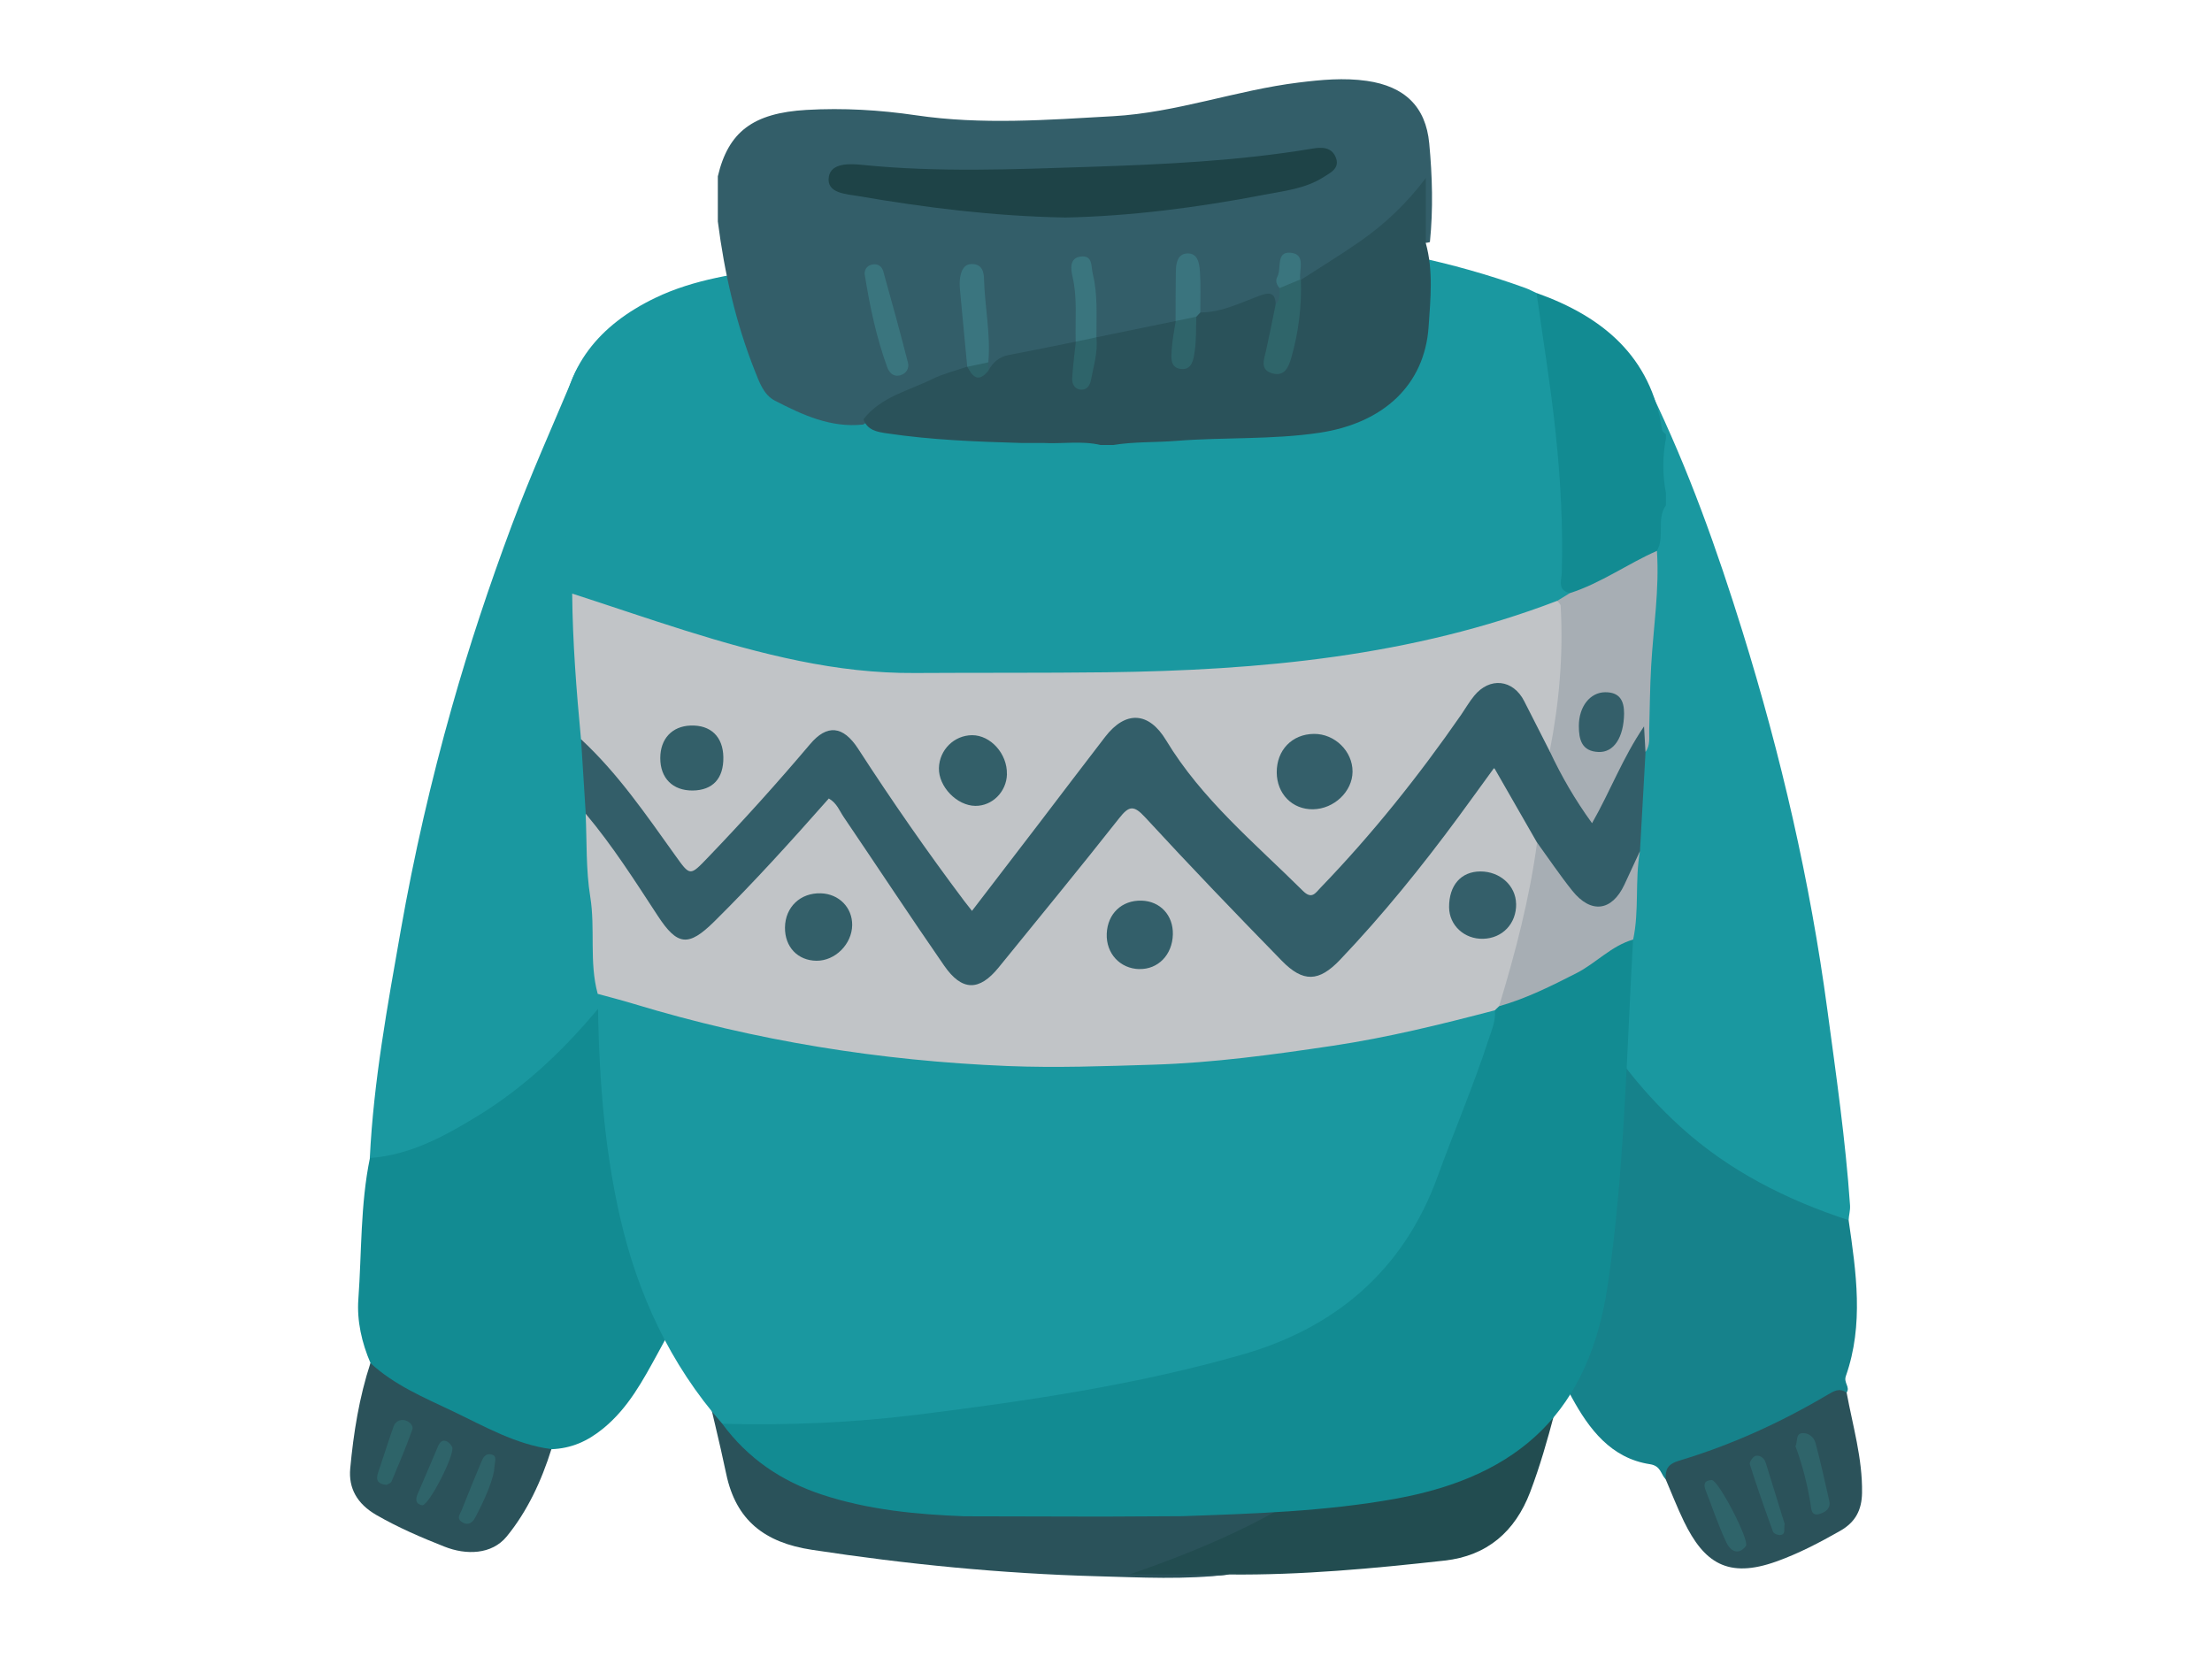 <svg fill="none" height="251" viewBox="0 0 335 251" width="335" xmlns="http://www.w3.org/2000/svg" xmlns:xlink="http://www.w3.org/1999/xlink"><clipPath id="a"><path d="m53 12h229v227h-229z"/></clipPath><path d="m0 0h335v251h-335z" fill="#fff"/><g clip-path="url(#a)"><path d="m237.854 201.5c-1.531 4.061-1.351 8.449-2.444 12.612-1.063 4.022-2.195 7.997-3.671 11.886-2.289 6.013-6.546 9.667-12.95 10.378-10.826 1.203-21.675 2.218-32.594 2.109-5.288.562-10.56.125-16.489.304 1.57-2.226 3.406-2.46 5.007-2.96 10.029-3.108 19.363-7.575 27.579-14.103 9.928-7.895 16.661-17.829 18.957-30.425.211-1.171.601-2.194 1.414-3.061.968-.672 2.124-.36 3.171-.586 1.577-.484 3.194-.109 4.788-.226 5.178.257 6.592 1.499 6.904 6.052.188 2.046-.398 4.131.328 6.153v1.882z" fill="#224c50"/><path d="m222.663 188.232c-4.702 29.347-26.268 41.522-51.613 50.245h15.137c-6.67.828-13.372.453-20.05.273-14.473-.398-28.86-1.819-43.185-4.006-7.131-1.086-11.482-4.436-12.966-11.48-1.046-4.974-2.288-9.917-3.436-14.869-.844-2.249.515-2.475 2.226-2.397 25.267 1.203 49.808-3.725 74.326-8.785 5.178-1.07 10.091-2.921 14.762-5.381 2.046-1.078 4.147-2.015 6.522-2.101 6.092-.499 12.184-1.007 18.277-1.507z" fill="#2a525a"/><path d="m221.335 70.499c2.952-6.474 6.1-12.846 12.52-16.657 5.835-3.459 13.185-.64 16.153 5.482 5.694 11.729 10.044 23.959 13.895 36.352 5.811 18.719 10.224 37.766 12.84 57.25 1.328 9.863 2.75 19.687 3.437 29.621.055.843-.187 1.515-.211 2.272-.976.914-1.921.266-2.866-.054-15.372-5.233-27.142-15.111-35.812-28.629-4.522-7.052-7.623-14.9-10.084-22.92-5.272-17.204-7.029-35.017-8.911-52.807-.352-3.296-.992-6.568-.953-9.902z" fill="#1a98a0"/><path d="m221.335 70.499c1.742 3.171 1.499 6.786 1.835 10.152 1.586 16.001 3.257 32.026 7.389 47.559 4.28 16.103 11.302 30.979 23.948 42.467 7.357 6.684 16.066 11.065 25.462 14.142 1.141 7.895 2.32 15.822-.422 23.615-.367 1.039.711 1.672.11 2.499-8.061 4.374-16.324 8.278-25.01 11.238-1.062.359-1.515 1.359-2.39 1.89-.75-.781-.726-2.031-2.367-2.28-5.928-.899-9.247-5.358-11.833-10.09-6.506-11.933-12.786-24.014-17.761-36.688-4.593-11.691-10.13-23.139-12.856-35.392-1.797-8.067-1.266-16.633-.203-24.989 1.882-14.791 6.451-28.738 12.817-42.155.359-.75.797-1.351 1.289-1.96z" fill="#16828b"/><path d="m252.257 224.061c-.047-1.484.258-2.28 2.07-2.827 7.85-2.351 15.301-5.748 22.362-9.918 1.132-.671 1.866-1.117 2.976-.382.929 5.037 2.413 9.972 2.335 15.181-.039 2.592-.992 4.443-3.304 5.755-3.124 1.781-6.311 3.444-9.677 4.647-7.334 2.624-10.943.211-13.989-6.06-1.016-2.085-1.851-4.264-2.773-6.404z" fill="#2b525a"/><g fill="#2f646a"><path d="m271.917 219.079c.351-.711 0-1.867.96-1.992.922-.125 1.828.531 2.078 1.468.765 2.913 1.437 5.849 2.085 8.794.25 1.124-.562 1.694-1.476 1.967-1.265.383-1.25-.788-1.351-1.444-.492-3.015-1.226-5.951-2.289-8.793z"/><path d="m259.248 224.178c1.007.023 5.795 9.199 5.155 10.011-1.203 1.531-2.398.625-2.929-.507-1.211-2.562-2.109-5.271-3.148-7.911-.383-.96-.219-1.546.922-1.593z"/><path d="m270.284 230.816c-.164.773.195 1.523-.578 1.679-.367.07-1.078-.187-1.179-.469-1.242-3.389-2.429-6.794-3.523-10.238-.101-.32.508-1.21.89-1.28.657-.125 1.297.32 1.531 1.085.969 3.147 1.945 6.294 2.851 9.215z"/></g><path d="m237.323 193.269c-.586-3.6-3.085-5.06-6.389-5.623-.219-.117-.297-.234-.234-.359.07-.125.133-.195.211-.195h6.943v6.263c-.234.304-.406.258-.531-.086z" fill="#fdfefe"/><path d="m237.323 193.269c.195-.07.367-.039.531.086v6.263c-1.296-2.023-.398-4.225-.531-6.349z" fill="#969b9b"/><path d="m230.911 187.1c-.032.187-.024.367.023.554-1.703 0-3.398 0-5.1 0 .047-.18.054-.367.023-.547h5.054z" fill="#cfd0cf"/><path d="m204.386 189.739c-4.32 1.289-7.912 4.092-12.122 5.677-8.264 3.109-16.942 4.389-25.518 6.053-10.825 2.1-21.729 3.951-32.718 4.865-8.514.71-17.106 1.601-25.666.39-1.664-.234-1.75.539-1.804 1.679-.836-2.983-1.82-5.943-2.469-8.965-.539-2.507 1.305-4.225 3.328-3.069 1.874 1.07 3.647.695 5.459.555 23.089-1.796 46.177-3.639 69.265-5.459 7.412-.586 14.825-1.148 22.245-1.726z" fill="#335e69"/><path d="m56.007 175.401c.57-11.62 2.671-23.029 4.679-34.446 2.007-11.41 4.593-22.694 7.748-33.838 2.624-9.293 5.678-18.445 9.053-27.497 2.851-7.638 6.186-15.049 9.334-22.553 2.859-6.817 11.935-9.262 17.957-4.771 3.046 2.272 5.194 5.318 7.068 8.457 3.453 5.779 6.421 11.831 8.631 18.219-.203 11.839-2.109 23.366-5.991 34.588-5.592 16.165-14.824 30.089-25.962 42.865-7.498 8.606-16.457 15.134-27.314 18.844-1.679.57-3.437 1.468-5.21.132z" fill="#1a98a0"/><path d="m56.007 175.401c6.053-.437 11.208-3.233 16.23-6.302 12.544-7.661 21.128-19.039 29.125-31.026 3.734-5.591 6.905-11.519 9.678-17.563 3.358-7.302 5.491-15.134 6.787-23.123.969-5.935 1.875-11.878 1.883-17.915 0-.164.5-.336.765-.5 6.959 16.767 10.084 34.182 9.076 52.354-.437 7.825-3.671 14.744-6.288 21.913-6.537 17.891-14.519 35.118-23.674 51.798-2.242 4.077-4.421 8.208-8.217 11.316-2.421 1.984-4.866 3.038-7.857 3.155-2.601.922-5.085-.023-7.217-1.101-5.686-2.866-11.693-5.123-17.074-8.582-1.289-.828-2.945-1.437-3.109-3.358-1.328-3.085-2.078-6.404-1.843-9.668.515-7.13.297-14.33 1.75-21.39z" fill="#128b92"/><path d="m56.101 206.459c3.632 3.358 8.139 5.232 12.513 7.317 4.811 2.296 9.482 5.006 14.895 5.724-1.5 4.795-3.64 9.403-6.764 13.221-2.265 2.773-6.163 2.843-9.427 1.547-3.507-1.383-6.998-2.882-10.318-4.795-2.952-1.703-4.226-4.092-3.96-7.029.5-5.404 1.359-10.792 3.062-15.985z" fill="#2b525a"/><path d="m74.838 222.749c-.391 2.046-1.554 4.639-2.89 7.145-.383.719-1.047 1.258-1.984.649-.89-.57-.281-1.211-.055-1.781.969-2.436 1.953-4.873 2.968-7.294.258-.617.594-1.343 1.46-1.179 1.101.203.547 1.031.492 2.452z" fill="#2f646a"/><path d="m58.522 224.912c-1.25-.117-1.664-.679-1.265-1.835.797-2.351 1.531-4.717 2.367-7.052.242-.671.914-1.07 1.64-.914.695.149 1.406.781 1.179 1.43-.945 2.655-2.054 5.263-3.148 7.863-.102.25-.531.368-.765.516z" fill="#2e6469"/><path d="m63.982 228.005c-1.047-.188-1.101-.859-.726-1.726 1.023-2.398 2.062-4.78 3.07-7.185.25-.593.601-1.038 1.242-.82.367.125.726.531.906.898.492 1.008-3.374 8.637-4.491 8.833z" fill="#2f646a"/><path d="m252.288 76.552c-1.468 2.093-.109 4.748-1.359 6.88-4.147 3.35-8.513 6.255-14.035 6.763-1.484-.984-1.336-2.546-1.328-3.983.101-12.956-1.117-25.802-3.335-38.554-.196-1.125-.469-2.304.476-3.28 10.006 3.569 17.332 9.59 19.019 20.78.039.234.375.429.57.64v.632c-.523 2.741-.523 5.482 0 8.215v1.898z" fill="#128b92"/><path d="m232.707 44.385c.976 7.013 2.132 14.01 2.874 21.046.75 7.075 1.149 14.189.945 21.319-.031 1.093-.718 2.663 1.211 3.077.024 1.476-1.359 1.468-2.163 2.077-14.106 5.568-28.822 8.262-43.881 9.661-19.206 1.78-38.436 1.054-57.658 1.155-7.084.039-13.981-1.647-20.792-3.459-7.724-2.054-15.324-4.522-22.877-7.138-1.39-.484-2.828-.89-3.71-2.218-.937-8.239-1.968-16.501-1.625-24.794.398-9.59 5.772-15.923 14.176-19.976 5.975-2.882 12.434-3.709 18.886-4.639 14.66-2.116 29.36-3.975 44.161-4.693 23.323-1.132 46.442-.258 68.734 7.809.586.211 1.14.515 1.71.773z" fill="#1a98a0"/><path d="m109.393 215.658c-7.951-9.051-12.849-19.726-15.496-31.307-2.531-11.082-3.249-22.444-3.366-33.822 1.453-.953 2.882-.258 4.241.179 16.535 5.279 33.508 8.27 50.777 9.528 20.347 1.476 40.545-.008 60.619-3.522 5.608-.984 11.137-2.257 16.621-3.764 1.109-.305 2.218-.727 3.382-.227 1.32 1.117.867 2.507.453 3.788-3.304 10.12-6.811 20.171-11.755 29.636-3.695 7.067-9.6 11.886-16.465 15.673-5.593 3.093-11.622 4.92-17.832 6.224-15.567 3.28-31.211 6.154-47.051 7.653-6.795.64-13.638 1.132-20.487.812-1.281-.062-2.515-.187-3.64-.859z" fill="#1a98a0"/><path d="m109.393 215.658c9.872.258 19.737-.156 29.508-1.374 16.59-2.07 33.18-4.506 49.262-9.114 14.012-4.022 24.369-12.69 29.54-26.918 2.546-6.997 5.483-13.854 7.787-20.945.453-1.39 1.07-2.757.89-4.279-.164-.563.172-.875.571-1.156 6.373-2.46 12.512-5.365 18.042-9.442 1.047-.773 1.094-.695 2.328-.109-.992 17.423-1.281 34.931-3.812 52.205-2.796 19.047-13.145 29.051-32.164 32.487-10.693 1.929-21.518 2.257-32.336 2.639-4.015.024-8.029.039-12.036.063-6.959-.016-13.927-.031-20.886-.047-7.326-.281-14.598-.968-21.62-3.288-6.131-2.022-11.224-5.49-15.074-10.714z" fill="#128b92"/><path d="m227.029 152.411c-.211.203-.43.406-.641.617-8.107 2.124-16.238 4.131-24.549 5.372-9.029 1.351-18.073 2.585-27.204 2.866-7.334.227-14.653.5-22.026.203-19.308-.788-38.163-3.81-56.635-9.418-1.804-.546-3.632-1.015-5.452-1.515-1.32-4.826-.336-9.824-1.133-14.728-.664-4.115-.5-8.364-.695-12.557 1.812.055 2.343 1.663 3.163 2.78 3.046 4.162 5.991 8.403 8.763 12.76 1.992 3.124 3.586 3.366 6.304.82 5.615-5.255 10.778-10.956 15.824-16.751 2.554-2.928 3.569-2.983 5.624.352 4.319 6.997 9.021 13.736 13.684 20.491.539.781 1.039 1.593 1.664 2.304 2.577 2.952 4.373 2.983 6.904-.023 6.1-7.255 11.935-14.729 17.957-22.046 2.327-2.827 3.476-2.952 5.702-.226 4.147 5.076 9.036 9.425 13.621 14.064 2.226 2.249 4.101 4.811 6.374 6.997 3.124 2.999 5.022 2.976 8.068-.086 7.608-7.629 14.137-16.157 20.402-24.896 3.296-4.599 3.999-4.646 6.623.352 1.406 2.686 3.608 4.974 4.101 8.129-.86 7.583-2.844 14.908-4.968 22.202-.242.828-.734 1.484-1.484 1.937z" fill="#c1c4c7"/><path d="m86.664 89.913c11.372 3.67 22.604 7.794 34.367 10.191 5.78 1.179 11.583 1.874 17.48 1.835 9.677-.062 19.362.008 29.04-.109 23.283-.297 46.286-2.405 68.28-10.824 1.508.133 1.492 1.39 1.508 2.351.125 6.739-.141 13.455-1.703 20.054-1.5 1.312-1.999-.164-2.538-1.031-1.055-1.694-1.805-3.568-2.75-5.333-1.749-3.28-4.756-3.569-6.951-.5-3.062 4.287-6.03 8.629-9.303 12.76-4.319 5.443-8.763 10.777-13.653 15.736-1.452 1.476-2.632 1.577-3.983.164-7.092-7.458-15.325-13.869-20.683-22.92-2.077-3.515-4.991-3.632-7.584-.406-5.6 6.981-10.872 14.228-16.332 21.319-.773.999-1.492 2.046-2.288 3.022-1.969 2.39-2.797 2.444-4.616.047-4.773-6.294-9.443-12.675-13.614-19.383-4.195-6.755-5.507-6.895-10.568-.796-4.374 5.271-8.975 10.331-13.934 15.056-1.344 1.273-2.843 2.28-4.202.219-4.468-6.779-9.92-12.807-14.645-19.391-.695-7.34-1.265-14.681-1.336-22.061z" fill="#c1c4c7"/><path d="m87.992 111.974c5.585 5.17 9.841 11.41 14.231 17.54 2.312 3.225 2.233 3.241 5.037.32 5.32-5.544 10.459-11.245 15.419-17.11 2.554-3.03 4.991-2.843 7.287.695 5.093 7.864 10.427 15.548 16.051 23.037.312.414.64.82 1.187 1.515 3.476-4.537 6.858-8.933 10.224-13.338 3.32-4.342 6.616-8.715 9.959-13.041 3.085-3.991 6.592-3.796 9.201.515 5.412 8.973 13.426 15.572 20.729 22.827 1.351 1.343 1.882.351 2.687-.485 7.834-8.121 14.848-16.907 21.276-26.176.656-.953 1.234-1.968 1.961-2.858 2.366-2.921 5.92-2.523 7.599.796 1.281 2.53 2.578 5.053 3.859 7.583 1.976 1.53 2.757 3.865 4.014 5.888.649 1.039 1.071 2.257 2.312 3.069 3.062-3.99 3.874-9.371 7.928-13.104.727 1.679.578 2.96.258 4.256-.281 5.014-.562 10.027-.844 15.041-.546 2.007-.96 4.061-1.921 5.919-1.867 3.632-5.241 4.264-8.139 1.359-2.429-2.436-4.428-5.248-5.522-8.59-2.085-3.631-4.171-7.271-6.498-11.331-1.922 2.647-3.663 5.06-5.421 7.45-5.561 7.543-11.45 14.83-17.917 21.624-3.203 3.365-5.585 3.475-8.842.132-6.983-7.153-13.911-14.361-20.683-21.717-1.718-1.859-2.429-1.765-3.928.14-5.991 7.607-12.146 15.08-18.246 22.6-2.945 3.632-5.569 3.632-8.271-.281-5.148-7.442-10.123-15.001-15.2-22.49-.64-.938-1.023-2.101-2.257-2.812-5.616 6.357-11.31 12.667-17.363 18.649-3.906 3.85-5.569 3.67-8.545-.883-3.452-5.279-6.834-10.605-10.904-15.446-.234-3.757-.469-7.513-.711-11.277z" fill="#335e69"/><path d="m249.203 113.888c-.062-1.117-.125-2.226-.219-3.866-3.241 4.764-5.084 9.762-7.873 14.666-2.585-3.561-4.647-7.138-6.412-10.902 1.429-7.278 2.085-14.611 1.656-22.022-.016-.266-.336-.508-.516-.757.641-.391 1.281-.781 1.914-1.171 4.702-1.499 8.709-4.428 13.184-6.396.391 5.849-.547 11.644-.875 17.454-.187 3.233-.203 6.45-.296 9.676-.032 1.116.195 2.311-.563 3.326z" fill="#a7aeb4"/><path d="m232.785 127.616c1.773 2.445 3.452 4.951 5.335 7.302 2.827 3.53 5.991 3.116 7.889-.921.796-1.687 1.57-3.382 2.351-5.069-.781 4.428-.079 8.965-1.024 13.385-3.304.945-5.608 3.569-8.591 5.092-3.804 1.937-7.592 3.842-11.716 5.006 2.476-8.137 4.624-16.345 5.756-24.787z" fill="#a7aeb4"/><path d="m229.614 136.909c.047 2.984-2.07 5.217-5.007 5.287-2.843.071-5.123-2.038-5.147-4.771-.023-3.327 1.805-5.42 4.741-5.428 2.976-.007 5.366 2.156 5.405 4.905z" fill="#345f6a"/><path d="m172.542 146.788c-2.921-.07-5.046-2.374-4.929-5.357.117-3.03 2.273-5.092 5.265-5.014 2.827.071 4.819 2.218 4.748 5.115-.078 3.093-2.233 5.311-5.084 5.248z" fill="#335f6a"/><path d="m123.663 145.523c-2.851-.023-4.819-2.101-4.78-5.045.039-3.092 2.343-5.279 5.452-5.17 2.733.094 4.756 2.164 4.725 4.819-.039 2.881-2.578 5.419-5.397 5.396z" fill="#335f69"/><path d="m193.357 116.996c-.016-3.382 2.32-5.803 5.632-5.834 3.155-.031 5.865 2.624 5.85 5.717-.016 3.006-2.796 5.653-5.983 5.7-3.14.047-5.483-2.335-5.499-5.591z" fill="#345f6a"/><path d="m152.5 117.269c-.071 2.663-2.219 4.818-4.788 4.795-2.804-.031-5.585-2.921-5.515-5.732.071-2.757 2.305-4.959 5.023-4.975 2.812-.007 5.35 2.827 5.272 5.904z" fill="#335f69"/><path d="m109.549 114.676c.055 3.233-1.593 5.03-4.655 5.061-3.007.023-4.905-1.874-4.897-4.912 0-2.921 1.78-4.826 4.584-4.928 3.054-.109 4.913 1.679 4.968 4.779z" fill="#335f69"/><path d="m245.962 108.085c-.047 3.616-1.555 5.912-3.867 5.818-2.577-.101-2.983-1.921-2.983-3.943 0-2.96 1.718-5.084 3.968-5.108 2.226-.023 2.89 1.297 2.882 3.233z" fill="#345f6a"/><path d="m108.713 33.593v-6.888c1.586-6.739 5.335-9.59 13.427-10.058 5.569-.32 11.114.008 16.629.82 9.927 1.46 19.846.695 29.805.133 9.615-.539 18.644-3.936 28.103-5.099 3.421-.422 6.85-.75 10.333-.25 5.694.82 8.92 3.881 9.443 9.465.469 4.974.609 9.965.102 14.947-1.414.476-1.656-.703-1.773-1.499-.313-2.233-.633-4.521.593-6.56-4.225 6.825-10.528 11.105-17.847 14.135-.305-.023-.594-.109-.851-.273-.594-.406-.68-1.195-1.281-1.656-.891.976-.93 2.101-.656 3.296.039 1.031-.25 1.874-1.297 2.296-2.367-.492-4.436.601-6.592 1.234-1.773.515-3.554 1.312-5.343.023-1.695-1.866-.539-4.365-1.523-6.903-1.273 2.944.235 6.068-1.757 8.395-3.773 2.038-7.717 3.241-12.068 2.413-1.374-.976-1.382-2.452-1.421-3.912-.055-1.82.07-3.67-.695-5.279.015 3.178.961 6.513-.766 9.668-1.304 1.109-2.851 1.593-4.506 1.874-3.132.539-6.077 1.788-9.194 2.382-.421-.297-.679-.695-.796-1.187-.797-4.022-.32-8.2-1.562-12.19-.453 4.178.765 8.364.015 12.534-.874 1.593-2.444 2.108-4.022 2.686-4.382 1.609-8.553 3.67-12.497 6.169-4.921.523-9.185-1.468-13.349-3.616-1.726-.89-2.366-2.804-3.069-4.569-2.882-7.263-4.585-14.806-5.577-22.53z" fill="#335e69"/><path d="m166.043 51.093c3.999-.82 7.998-1.648 11.997-2.468.125.086.243.172.368.258 1.07 1.281.046 2.85.734 4.623 1.203-1.921.359-4.084 1.445-5.677.312-.383.679-.625 1.203-.5 3.21 0 6.014-1.445 8.912-2.515 1.46-.539 2.436-.625 2.499 1.296 1.414 1.179.687 2.671.609 4.069-.078 1.32-.898 2.561-.289 4.686 1.523-3.092 1.812-5.841 2.101-8.598.149-1.406-.094-2.952 1.391-3.881 2.983-1.929 6.021-3.772 8.927-5.802 3.765-2.624 7.069-5.732 9.99-9.613v9.855c1.164 4.178.711 8.465.429 12.651-.593 8.793-6.795 14.627-16.582 16.079-7.146 1.062-14.379.648-21.565 1.218-3.21.258-6.443.109-9.63.632h-1.89c-2.89-.687-5.819-.141-8.733-.312-1.109 0-2.218 0-3.335 0-6.803-.195-13.59-.453-20.331-1.46-1.492-.219-2.929-.469-3.53-2.124 2.64-3.405 6.787-4.303 10.388-6.076 1.679-.828 3.546-1.273 5.319-1.898.14.016.273.031.414.047.898.336 1.812.632 2.796.554.687-1.234 1.625-2.093 3.093-2.366 3.382-.632 6.756-1.343 10.13-2.015.125.078.25.156.375.234 1.141 1.257.235 2.804.586 4.279.945-1.609.523-3.592 1.781-4.967.133-.07.258-.141.391-.211z" fill="#2a525a"/><path d="m161.209 32.944c-10.771-.203-21.058-1.492-31.282-3.256-1.773-.305-4.796-.398-4.405-2.897.343-2.171 3.257-2.007 5.124-1.812 11.426 1.156 22.892.672 34.296.297 11.279-.375 22.612-.89 33.797-2.764 1.437-.242 2.882-.25 3.53 1.257.734 1.71-.758 2.382-1.89 3.1-2.742 1.726-5.889 2.046-8.982 2.64-10.1 1.944-20.269 3.241-30.196 3.444z" fill="#1e4347"/><path d="m130.95 41.511c-.031-.617.266-1.242 1.117-1.437.867-.203 1.492.273 1.703 1.023 1.289 4.6 2.554 9.215 3.741 13.846.227.89-.297 1.679-1.218 1.913-.992.258-1.633-.422-1.922-1.226-1.64-4.506-2.64-9.184-3.421-14.111z" fill="#3a757e"/><path d="m146.485 55.537c-.367-3.897-.749-7.786-1.101-11.683-.054-.609-.078-1.25.031-1.851.188-1.062.594-2.085 1.937-2.007 1.328.086 1.649 1.109 1.672 2.218.109 4.225 1.031 8.411.656 12.659-.875 1.093-1.859 1.671-3.179.672h-.023z" fill="#3a757f"/><path d="m197.012 42.386c.141 3.983-.335 7.887-1.429 11.722-.414 1.445-1 3.014-2.952 2.429-1.859-.562-1.195-2.077-.899-3.405.524-2.335.977-4.678 1.461-7.021.695-.703.594-1.601.602-2.475.609-1.445 1.632-1.921 3.116-1.296l.101.055z" fill="#2f656a"/><path d="m162.911 51.757c-.101-3.303.281-6.614-.492-9.91-.265-1.148-.453-2.804 1.281-2.991 1.836-.203 1.515 1.492 1.804 2.647.774 3.171.524 6.38.547 9.59h-.008c-.882.961-1.812 1.663-3.108.656h-.008z" fill="#3a757e"/><path d="m181.782 47.329c-.203.219-.399.429-.602.648-.89.945-1.827 1.656-3.124.64l-.016.008c.008-2.475 0-4.951.04-7.427.015-1.289.21-2.764 1.765-2.811 1.593-.039 1.796 1.562 1.882 2.749.141 2.054.047 4.123.055 6.185z" fill="#3a747e"/><path d="m196.911 42.339c-1.039.429-2.078.859-3.116 1.296-.469-.5-.672-1.125-.352-1.71.68-1.249-.25-3.826 1.976-3.647 2.406.195 1.305 2.562 1.492 4.061z" fill="#3a757e"/><path d="m146.509 55.552c1.062-.226 2.117-.445 3.179-.672v1.257c-1.445 1.843-2.39 1.023-3.187-.594z" fill="#2e6369"/><path d="m178.056 48.618c1.039-.211 2.086-.429 3.124-.64-.07 1.757.016 3.538-.25 5.263-.179 1.132-.351 2.804-2.046 2.647-1.726-.164-1.5-1.773-1.429-2.968.086-1.437.39-2.866.601-4.295z" fill="#2f646a"/><path d="m162.927 51.749c1.039-.219 2.077-.437 3.116-.656.258 2.218-.421 4.326-.82 6.466-.133.726-.547 1.468-1.406 1.46-1.039 0-1.484-.828-1.437-1.71.102-1.859.359-3.709.547-5.56z" fill="#2e646a"/></g></svg>